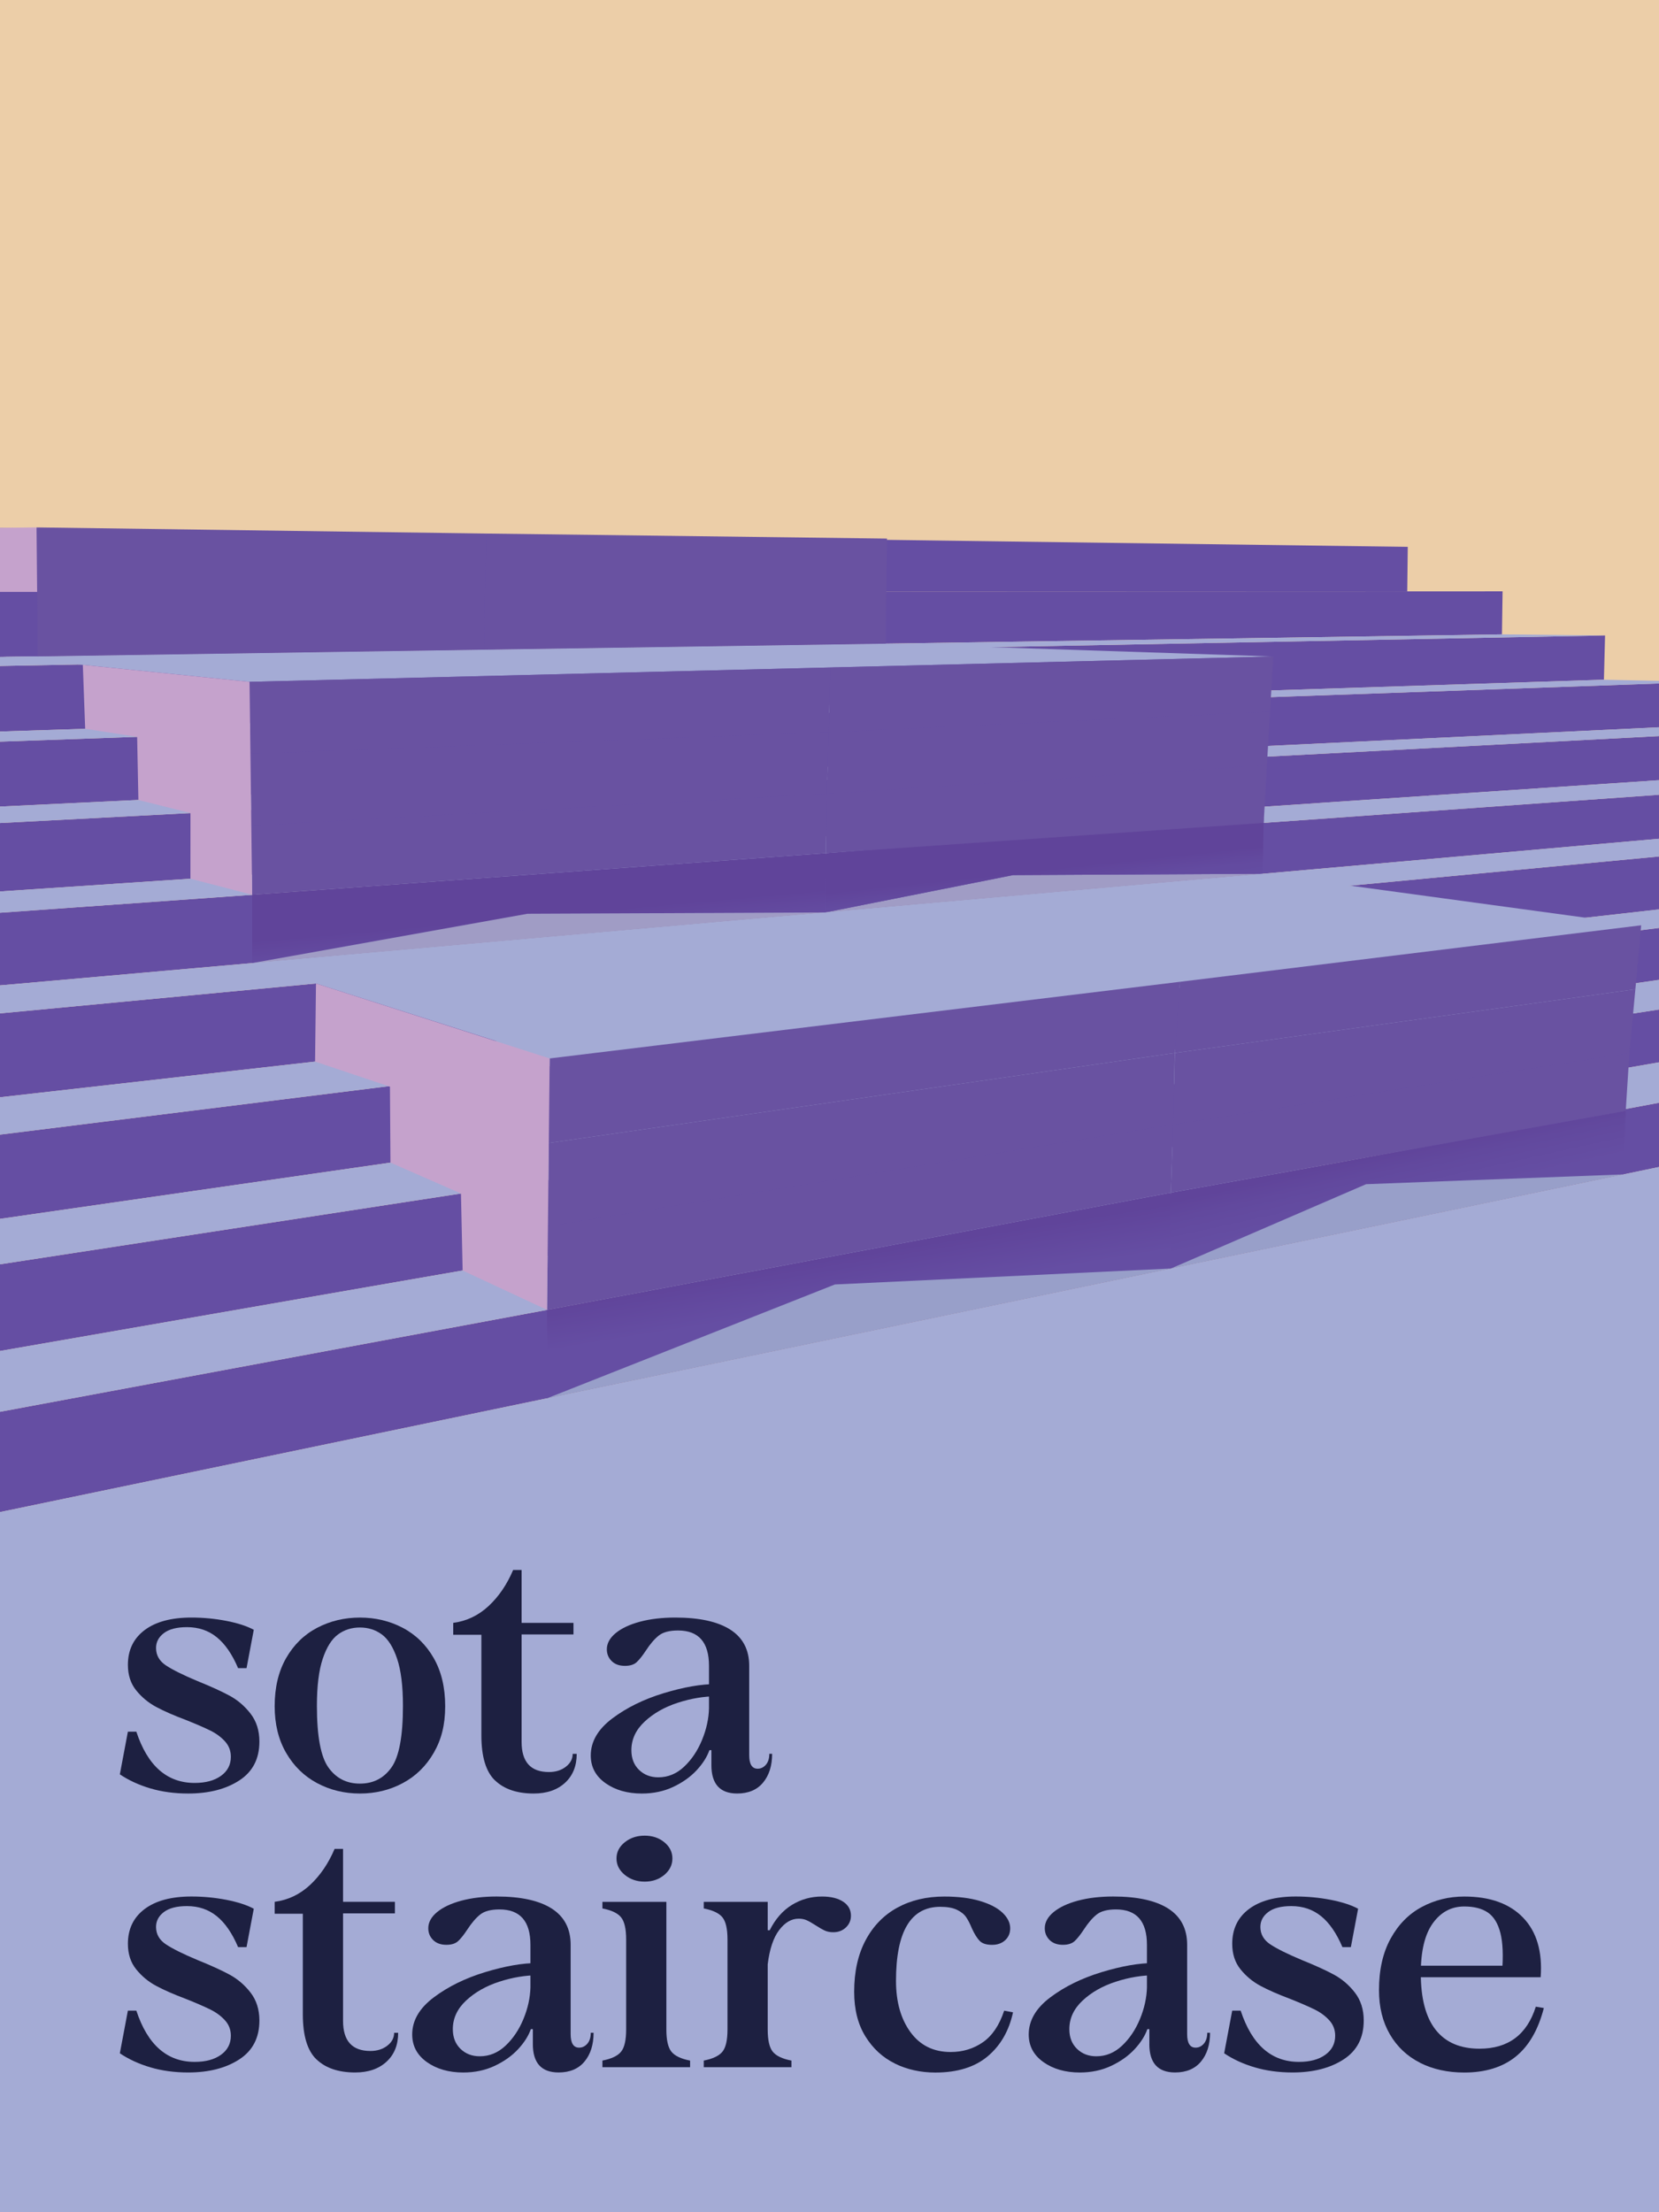 <?xml version="1.0" encoding="UTF-8"?><svg id="logos" xmlns="http://www.w3.org/2000/svg" xmlns:xlink="http://www.w3.org/1999/xlink" viewBox="0 0 1050 1400"><defs><style>.cls-1{fill:#6952a1;}.cls-1,.cls-2,.cls-3,.cls-4,.cls-5,.cls-6,.cls-7,.cls-8,.cls-9,.cls-10,.cls-11,.cls-12,.cls-13,.cls-14,.cls-15{stroke-width:0px;}.cls-2{fill:url(#linear-gradient);}.cls-3{fill:#eccea8;}.cls-4{fill:#989fc9;}.cls-16{clip-path:url(#clippath-2);}.cls-5{fill:#1d2041;}.cls-17{clip-path:url(#clippath-6);}.cls-6{fill:#a4abd5;}.cls-7{fill:none;}.cls-8,.cls-18{fill:#7f47dd;}.cls-19{clip-path:url(#clippath-7);}.cls-20{clip-path:url(#clippath-1);}.cls-21{clip-path:url(#clippath-4);}.cls-9{fill:url(#linear-gradient-2);}.cls-10{fill:url(#linear-gradient-3);}.cls-22{clip-path:url(#clippath);}.cls-11{fill:#654ea3;}.cls-23{clip-path:url(#clippath-3);}.cls-12{fill:#a09cc5;}.cls-13{fill:#a4abd5;}.cls-14{fill:#c5a2cc;}.cls-24{clip-path:url(#clippath-5);}.cls-15{fill:url(#linear-gradient-4);}</style><clipPath id="clippath"><rect class="cls-7" x="1150" width="345.75" height="461"/></clipPath><clipPath id="clippath-1"><rect class="cls-7" x="971.22" y="-45.97" width="676" height="507"/></clipPath><clipPath id="clippath-2"><rect id="mask-2" class="cls-8" x="-175" y="175" width="1400" height="1050" transform="translate(1225 175) rotate(90)"/></clipPath><clipPath id="clippath-3"><rect class="cls-7" x="-533" y="-365" width="2048" height="1536"/></clipPath><clipPath id="clippath-4"><polygon class="cls-7" points="522.29 577.44 333.85 578.28 159.6 609.49 159.6 566.26 522.61 539.91 522.29 577.44"/></clipPath><linearGradient id="linear-gradient" x1="2716.2" y1="1205.48" x2="2717.2" y2="1205.48" gradientTransform="translate(25613.25 57531.85) rotate(-90) scale(20.96 -20.96)" gradientUnits="userSpaceOnUse"><stop offset="0" stop-color="#654ea3"/><stop offset=".1" stop-color="#654ea3"/><stop offset="1" stop-color="#60449a"/></linearGradient><clipPath id="clippath-5"><polygon class="cls-7" points="741.05 802.79 528.42 812.88 346.24 884.91 346.24 828.96 741.05 754.77 741.05 802.79"/></clipPath><linearGradient id="linear-gradient-2" x1="2721.66" y1="1160.29" x2="2722.66" y2="1160.29" gradientTransform="translate(34710.81 80976.82) rotate(-90) scale(29.45 -29.45)" gradientUnits="userSpaceOnUse"><stop offset="0" stop-color="#654ea3"/><stop offset=".79" stop-color="#61469c"/><stop offset="1" stop-color="#60449a"/></linearGradient><clipPath id="clippath-6"><polygon class="cls-7" points="1027.46 743.22 864.6 749.42 741.05 802.79 741.05 754.77 1028.95 702.98 1027.46 743.22"/></clipPath><linearGradient id="linear-gradient-3" x1="2725.78" y1="1147.85" x2="2726.78" y2="1147.85" gradientTransform="translate(38689.59 90549.13) rotate(-90) scale(32.94 -32.94)" gradientUnits="userSpaceOnUse"><stop offset="0" stop-color="#654ea3"/><stop offset=".65" stop-color="#62499e"/><stop offset="1" stop-color="#60449a"/></linearGradient><clipPath id="clippath-7"><polygon class="cls-7" points="799.28 552.96 641.22 553.81 522.29 577.44 522.61 539.91 799.8 518.01 799.28 552.96"/></clipPath><linearGradient id="linear-gradient-4" x1="2716.13" y1="1166.53" x2="2717.13" y2="1166.53" gradientTransform="translate(33328.68 76630.43) rotate(-90) scale(28 -28)" gradientUnits="userSpaceOnUse"><stop offset="0" stop-color="#654ea3"/><stop offset=".63" stop-color="#634ba0"/><stop offset="1" stop-color="#60449a"/></linearGradient></defs><g id="alternate_horizontal"><g id="alt_horizontal_black_on_trans"><g id="logo"><g class="cls-22"><g class="cls-20"><rect class="cls-3" x="971.22" y="-45.97" width="676" height="507"/><polygon class="cls-11" points="971.22 402.18 971.22 426.96 1644.46 286.94 1645.03 276.69 971.22 402.18"/><polygon class="cls-11" points="971.22 365.63 971.22 387.33 1619.6 274.52 1620.02 266 971.22 365.63"/><polygon class="cls-11" points="971.22 333.44 971.22 354.46 1595.06 264.6 1595.07 255.73 971.22 333.44"/><polygon class="cls-11" points="971.22 302.83 971.22 323.64 1571.38 255.69 1571.71 246.04 971.22 302.83"/><polygon class="cls-11" points="971.22 277.68 971.22 295.9 1548.05 244.92 1548.46 236.64 971.22 277.68"/><polygon class="cls-11" points="971.22 255.65 971.22 272.53 1525.12 235.38 1525.42 226.61 971.22 255.65"/><polygon class="cls-11" points="971.22 235.6 971.22 251.4 1503.39 225.97 1503.6 216.94 971.22 235.6"/><polygon class="cls-11" points="971.22 216.97 971.22 233.01 1482.22 216.49 1482.46 207.26 971.22 216.97"/><polygon class="cls-11" points="971.22 198.22 971.22 214.39 1460.92 207.03 1461.05 198.04 971.22 198.22"/><polygon class="cls-11" points="971.22 198.22 1441.13 198.05 1441.24 188.74 971.22 182.45 971.22 198.22"/><polygon class="cls-6" points="971.22 387.33 971.22 402.18 1645.03 276.69 1619.6 274.52 971.22 387.33"/><polygon class="cls-6" points="971.22 354.46 971.22 365.63 1620.02 266 1595.07 264.6 971.22 354.46"/><polygon class="cls-6" points="971.22 323.64 971.22 333.44 1595.07 255.73 1571.38 255.69 971.22 323.64"/><polygon class="cls-6" points="971.22 295.9 971.22 302.83 1571.71 246.04 1548.05 244.92 971.22 295.9"/><polygon class="cls-6" points="971.22 272.53 971.22 277.68 1548.46 236.64 1525.12 235.38 971.22 272.53"/><polygon class="cls-6" points="971.22 251.4 971.22 255.65 1525.42 226.61 1503.39 225.97 971.22 251.4"/><polygon class="cls-6" points="971.22 233.01 971.22 235.6 1503.6 216.94 1482.22 216.49 971.22 233.01"/><polygon class="cls-6" points="971.22 426.96 971.22 461.03 1647.22 461.03 1647.22 286.36 971.22 426.96"/><polygon class="cls-6" points="971.22 214.39 971.22 216.97 1482.46 207.26 1460.91 207.03 971.22 214.39"/></g></g></g></g></g><g id="primary_vertical"><g id="logo-2"><rect id="mask" class="cls-18" x="-175" y="175" width="1400" height="1050" transform="translate(1225 175) rotate(90)"/><g class="cls-16"><g class="cls-23"><rect class="cls-3" x="-533" y="-365" width="2048" height="1536"/><polygon class="cls-11" points="-532.99 992.71 -532.99 1067.78 1506.65 643.56 1508.37 612.52 -532.99 992.71"/><polygon class="cls-11" points="-532.99 881.96 -532.99 947.7 1431.35 605.95 1432.61 580.12 -532.99 881.96"/><polygon class="cls-11" points="-532.99 784.44 -532.99 848.13 1357 575.89 1357.02 549 -532.99 784.44"/><polygon class="cls-11" points="-532.99 691.72 -533 754.75 1285.25 548.89 1286.24 519.67 -532.99 691.72"/><polygon class="cls-11" points="-532.99 615.52 -532.99 670.7 1214.56 516.26 1215.8 491.17 -532.99 615.52"/><polygon class="cls-11" points="-532.99 548.78 -532.99 599.92 1145.1 487.37 1146 460.8 -532.99 548.78"/><polygon class="cls-11" points="-532.99 488.03 -532.99 535.91 1079.28 458.85 1079.91 431.5 -532.99 488.03"/><polygon class="cls-11" points="-532.99 431.58 -532.99 480.18 1015.14 430.15 1015.86 402.16 -532.99 431.58"/><polygon class="cls-11" points="-532.99 374.78 -532.99 423.78 950.6 401.46 951 374.23 -532.99 374.78"/><polygon class="cls-11" points="-532.99 374.78 890.65 374.26 890.99 346.08 -532.99 327 -532.99 374.78"/><polygon class="cls-6" points="-532.99 947.69 -532.99 992.71 1508.37 612.52 1431.35 605.95 -532.99 947.69"/><polygon class="cls-6" points="-532.99 848.13 -532.99 881.96 1432.61 580.12 1357.02 575.89 -532.99 848.13"/><polygon class="cls-6" points="-533 754.75 -532.99 784.44 1357.02 549 1285.25 548.88 -533 754.75"/><polygon class="cls-6" points="-532.99 670.7 -532.99 691.72 1286.24 519.67 1214.56 516.26 -532.99 670.7"/><polygon class="cls-6" points="-532.99 599.92 -532.99 615.52 1215.8 491.17 1145.1 487.37 -532.99 599.92"/><polygon class="cls-6" points="-532.99 535.91 -532.99 548.78 1146 460.8 1079.28 458.85 -532.99 535.91"/><polygon class="cls-6" points="-532.99 480.18 -532.99 488.04 1079.91 431.5 1015.14 430.15 -532.99 480.18"/><polygon class="cls-6" points="-533 1067.78 -532.99 1171 1515 1171 1515 641.82 -533 1067.78"/><polygon class="cls-6" points="-532.99 423.78 -532.99 431.58 1015.86 402.16 950.58 401.46 -532.99 423.78"/><g class="cls-21"><rect class="cls-2" x="157.21" y="523.73" width="367.79" height="101.94" transform="translate(-50.29 33) rotate(-5.16)"/></g><g class="cls-24"><rect class="cls-9" x="338.35" y="723.9" width="410.59" height="191.88" transform="translate(-124.65 97.99) rotate(-9.25)"/></g><g class="cls-17"><rect class="cls-10" x="733.66" y="672.95" width="302.69" height="159.86" transform="translate(-142.19 209.81) rotate(-12.52)"/></g><polygon class="cls-4" points="346.24 884.91 528.42 812.88 741.05 802.79 346.24 884.91"/><polygon class="cls-12" points="159.6 609.49 333.85 578.28 522.29 577.44 159.6 609.49"/><polygon class="cls-12" points="522.29 577.44 641.22 553.81 799.28 552.96 522.29 577.44"/><g class="cls-19"><rect class="cls-15" x="519.91" y="503.32" width="282.28" height="88.8" transform="translate(-54.85 73.93) rotate(-6.15)"/></g><polygon class="cls-4" points="741.05 802.79 864.6 749.42 1027.46 743.22 741.05 802.79"/><polygon class="cls-6" points="1038.72 585.57 347.9 669.67 159.6 609.49 799.28 552.96 1038.72 585.57"/><polygon class="cls-6" points="805.86 415.46 157.95 431.5 2.84 415.72 560.57 407.33 805.86 415.46"/><polygon class="cls-1" points="743.57 666.38 347.34 723.34 347.9 669.83 746.85 621.32 743.57 666.38"/><polygon class="cls-1" points="524.46 463.38 158.51 477.01 157.95 431.5 525.7 422.4 524.46 463.38"/><polygon class="cls-1" points="523.41 502.26 159.07 522.46 158.51 477.01 524.46 463.38 523.41 502.26"/><polygon class="cls-1" points="522.61 539.91 159.6 566.26 159.07 522.46 523.41 502.27 522.61 539.91"/><polygon class="cls-1" points="803.83 450.37 524.46 463.38 525.7 422.4 805.86 415.47 803.83 450.37"/><polygon class="cls-1" points="801.84 484.22 523.41 502.27 524.46 463.38 803.83 450.37 801.84 484.22"/><polygon class="cls-1" points="799.8 520.76 522.61 539.91 523.42 502.27 801.84 484.22 799.8 520.76"/><polygon class="cls-1" points="742.53 711.66 346.79 776.1 347.34 723.34 743.51 666.39 742.53 711.66"/><polygon class="cls-1" points="1035.05 626.06 743.51 666.39 746.85 621.32 1038.72 585.57 1035.05 626.06"/><polygon class="cls-1" points="1031.26 666.39 742.53 711.66 743.57 666.38 1035.05 626.06 1031.26 666.39"/><polygon class="cls-1" points="1028.95 702.98 741.05 754.77 742.53 711.66 1031.26 666.39 1028.95 702.98"/><polygon class="cls-1" points="741.05 754.77 346.24 828.96 346.79 776.1 742.53 711.66 741.05 754.77"/><polygon class="cls-14" points="346.24 828.96 292.8 804.03 291.75 755.31 247.12 735.76 246.8 687.7 199.41 671.82 199.99 622.4 347.9 669.83 346.24 828.96"/><polygon class="cls-14" points="159.6 566.26 120.52 556.09 120.55 514.54 87.59 506.27 86.8 466.3 53.91 461.21 52.42 420.76 157.95 431.5 159.6 566.26"/><polygon class="cls-1" points="306.2 411.15 23.89 415.4 23.13 333.77 307.84 337.66 306.2 411.15"/><polygon class="cls-1" points="560.57 407.33 306.2 411.15 307.83 337.66 561.37 340.85 560.57 407.33"/><polygon class="cls-14" points="23.51 374.58 -3.43 374.59 -4.52 334.08 23.13 333.77 23.51 374.58"/></g><g id="extended_base"><polygon class="cls-13" points="1514 1657 -533.99 1643 -534 1082.78 1514 656.82 1514 1657"/></g></g></g><g id="text"><path class="cls-5" d="M95.19,1131.79c-7.3-2.16-13.74-5.13-19.34-8.9l5.09-27h5.35c7.13,21.63,19.43,32.44,36.91,32.44,6.96,0,12.51-1.5,16.67-4.5,4.16-3,6.24-7.01,6.24-12.04,0-3.77-1.23-7.01-3.69-9.73-2.46-2.72-5.52-4.99-9.16-6.8-3.65-1.81-8.78-4.05-15.4-6.7-7.81-2.93-14.17-5.72-19.09-8.37-4.92-2.65-9.12-6.14-12.6-10.47-3.48-4.32-5.22-9.7-5.22-16.12,0-9.35,3.52-16.67,10.56-21.98,7.04-5.3,16.93-7.95,29.65-7.95,7.46,0,14.8.7,22.02,2.09,7.21,1.4,13.02,3.28,17.44,5.65l-4.58,24.28h-5.35c-3.73-8.79-8.23-15.31-13.49-19.57-5.26-4.25-11.54-6.38-18.84-6.38-6.45,0-11.33,1.26-14.64,3.77-3.31,2.51-4.96,5.65-4.96,9.42,0,4.6,2.12,8.3,6.36,11.09,4.24,2.79,10.86,6.07,19.85,9.84,8.31,3.35,15.06,6.42,20.24,9.21,5.17,2.79,9.63,6.59,13.36,11.41,3.73,4.81,5.6,10.71,5.6,17.69,0,10.88-4.24,19.08-12.73,24.59-8.49,5.51-19.26,8.27-32.33,8.27-8.65,0-16.63-1.08-23.93-3.24Z"/><path class="cls-5" d="M200.69,1128.44c-8.23-4.4-14.76-10.78-19.6-19.15-4.84-8.37-7.25-18.21-7.25-29.51,0-11.86,2.42-22.01,7.25-30.46,4.84-8.44,11.37-14.83,19.6-19.15,8.23-4.32,17.26-6.49,27.11-6.49s18.88,2.17,27.11,6.49c8.23,4.33,14.76,10.71,19.6,19.15,4.84,8.44,7.25,18.6,7.25,30.46s-2.42,21.14-7.25,29.51c-4.84,8.37-11.37,14.76-19.6,19.15-8.23,4.4-17.27,6.59-27.11,6.59s-18.88-2.2-27.11-6.59ZM247.78,1118.5c4.84-6.83,7.25-19.81,7.25-38.93,0-12.56-1.23-22.5-3.69-29.83-2.46-7.33-5.69-12.45-9.67-15.38-3.99-2.93-8.61-4.4-13.87-4.4s-9.89,1.46-13.87,4.4c-3.99,2.93-7.21,8.06-9.67,15.38-2.46,7.33-3.69,17.27-3.69,29.83,0,19.12,2.42,32.1,7.25,38.93,4.84,6.84,11.49,10.26,19.98,10.26s15.14-3.42,19.98-10.26Z"/><path class="cls-5" d="M313.32,1126.77c-5.77-5.51-8.65-15.03-8.65-28.57v-63.63h-17.82v-7.54c8.48-1.12,15.95-4.67,22.4-10.67,6.45-6,11.62-13.61,15.53-22.82h5.35v108.84c0,12.7,5.77,19.05,17.31,19.05,4.24,0,7.8-1.12,10.69-3.35,2.88-2.23,4.33-4.95,4.33-8.16h2.55c0,7.68-2.46,13.78-7.38,18.31-4.92,4.53-11.54,6.8-19.85,6.8-10.52,0-18.67-2.76-24.44-8.27ZM313.58,1027.03h49.38v7.33h-49.38v-7.33Z"/><path class="cls-5" d="M383.19,1128.44c-6.2-4.4-9.29-10.22-9.29-17.48,0-8.79,4.54-16.6,13.62-23.44,9.08-6.83,19.94-12.17,32.58-16.01,12.64-3.84,23.71-5.76,33.22-5.76l.25,7.74c-7.98,0-16.16,1.36-24.56,4.08-8.4,2.72-15.4,6.7-21,11.93s-8.4,11.27-8.4,18.11c0,5.16,1.61,9.31,4.84,12.45,3.22,3.14,7.29,4.71,12.22,4.71,6.11,0,11.54-2.23,16.29-6.7,4.75-4.46,8.53-10.08,11.33-16.85,2.8-6.77,4.28-13.5,4.45-20.2h4.07v26.58h-3.82c-1.53,4.33-4.24,8.58-8.15,12.77-3.91,4.19-8.83,7.68-14.76,10.47-5.94,2.79-12.56,4.19-19.85,4.19-9.16,0-16.84-2.2-23.04-6.59ZM450.26,1117.04v-11.09l-1.53-10.88v-40.82c0-14.93-6.53-22.4-19.6-22.4-5.43,0-9.51,1.08-12.22,3.24-2.72,2.17-5.43,5.34-8.15,9.52-2.21,3.35-4.16,5.79-5.85,7.33-1.7,1.54-4.16,2.3-7.38,2.3-3.56,0-6.36-1.01-8.4-3.04-2.04-2.02-3.05-4.5-3.05-7.43,0-3.77,1.87-7.19,5.6-10.26,3.73-3.07,8.87-5.47,15.4-7.22,6.53-1.74,13.96-2.62,22.27-2.62,15.27,0,26.89,2.55,34.87,7.64,7.97,5.1,11.96,12.74,11.96,22.92v56.51c0,5.72,1.78,8.58,5.35,8.58,2.04,0,3.77-.84,5.22-2.51,1.44-1.67,2.16-3.98,2.16-6.91h1.78c0,7.54-1.91,13.61-5.73,18.21-3.82,4.6-9.29,6.91-16.42,6.91-10.86,0-16.29-6-16.29-18Z"/><path class="cls-5" d="M95.19,1308.32c-7.3-2.16-13.74-5.13-19.34-8.9l5.09-27h5.35c7.13,21.63,19.43,32.44,36.91,32.44,6.96,0,12.51-1.5,16.67-4.5,4.16-3,6.24-7.01,6.24-12.04,0-3.77-1.23-7.01-3.69-9.73-2.46-2.72-5.52-4.99-9.16-6.8-3.65-1.81-8.78-4.05-15.4-6.7-7.81-2.93-14.17-5.72-19.09-8.37-4.92-2.65-9.12-6.14-12.6-10.47-3.48-4.32-5.22-9.7-5.22-16.12,0-9.35,3.52-16.67,10.56-21.98,7.04-5.3,16.93-7.95,29.65-7.95,7.46,0,14.8.7,22.02,2.09,7.21,1.4,13.02,3.28,17.44,5.65l-4.58,24.28h-5.35c-3.73-8.79-8.23-15.31-13.49-19.57-5.26-4.25-11.54-6.38-18.84-6.38-6.45,0-11.33,1.26-14.64,3.77-3.31,2.51-4.96,5.65-4.96,9.42,0,4.6,2.12,8.3,6.36,11.09,4.24,2.79,10.86,6.07,19.85,9.84,8.31,3.35,15.06,6.42,20.24,9.21,5.17,2.79,9.63,6.59,13.36,11.41,3.73,4.81,5.6,10.71,5.6,17.69,0,10.88-4.24,19.08-12.73,24.59-8.49,5.51-19.26,8.27-32.33,8.27-8.65,0-16.63-1.08-23.93-3.24Z"/><path class="cls-5" d="M200.31,1303.3c-5.77-5.51-8.65-15.03-8.65-28.57v-63.63h-17.82v-7.54c8.48-1.12,15.95-4.67,22.4-10.67,6.45-6,11.62-13.61,15.53-22.82h5.35v108.84c0,12.7,5.77,19.05,17.31,19.05,4.24,0,7.8-1.12,10.69-3.35,2.88-2.23,4.33-4.95,4.33-8.16h2.55c0,7.68-2.46,13.78-7.38,18.31-4.92,4.53-11.54,6.8-19.85,6.8-10.52,0-18.67-2.76-24.44-8.27ZM200.57,1203.56h49.38v7.33h-49.38v-7.33Z"/><path class="cls-5" d="M270.18,1304.98c-6.2-4.4-9.29-10.22-9.29-17.48,0-8.79,4.54-16.6,13.62-23.44,9.08-6.83,19.94-12.17,32.58-16.01,12.64-3.84,23.71-5.76,33.22-5.76l.25,7.74c-7.98,0-16.16,1.36-24.56,4.08-8.4,2.72-15.4,6.7-21,11.93s-8.4,11.27-8.4,18.11c0,5.16,1.61,9.31,4.84,12.45,3.22,3.14,7.29,4.71,12.22,4.71,6.11,0,11.54-2.23,16.29-6.7,4.75-4.46,8.53-10.08,11.33-16.85,2.8-6.77,4.28-13.5,4.45-20.2h4.07v26.58h-3.82c-1.53,4.33-4.24,8.58-8.15,12.77-3.91,4.19-8.83,7.68-14.76,10.47-5.94,2.79-12.56,4.19-19.85,4.19-9.16,0-16.84-2.2-23.04-6.59ZM337.25,1293.57v-11.09l-1.53-10.88v-40.82c0-14.93-6.53-22.4-19.6-22.4-5.43,0-9.51,1.08-12.22,3.24-2.72,2.17-5.43,5.34-8.15,9.52-2.21,3.35-4.16,5.79-5.85,7.33-1.7,1.54-4.16,2.3-7.38,2.3-3.56,0-6.36-1.01-8.4-3.04-2.04-2.02-3.05-4.5-3.05-7.43,0-3.77,1.87-7.19,5.6-10.26,3.73-3.07,8.87-5.47,15.4-7.22,6.53-1.74,13.96-2.62,22.27-2.62,15.27,0,26.89,2.55,34.87,7.64,7.97,5.1,11.96,12.74,11.96,22.92v56.51c0,5.72,1.78,8.58,5.35,8.58,2.04,0,3.77-.84,5.22-2.51,1.44-1.67,2.16-3.98,2.16-6.91h1.78c0,7.54-1.91,13.61-5.73,18.21-3.82,4.6-9.29,6.91-16.42,6.91-10.86,0-16.29-6-16.29-18Z"/><path class="cls-5" d="M381.28,1308.22v-4.19c5.77-1.12,9.71-3,11.84-5.65,2.12-2.65,3.18-7.33,3.18-14.02v-56.93c0-6.7-1.06-11.37-3.18-14.02-2.12-2.65-6.07-4.53-11.84-5.65v-4.19h40.47v80.8c0,6.7,1.06,11.38,3.18,14.02,2.12,2.65,6.07,4.54,11.84,5.65v4.19h-55.49ZM395.41,1186.5c-3.48-2.86-5.22-6.31-5.22-10.36s1.74-7.46,5.22-10.26c3.48-2.79,7.68-4.19,12.6-4.19s9.08,1.4,12.47,4.19c3.39,2.79,5.09,6.21,5.09,10.26s-1.7,7.5-5.09,10.36c-3.4,2.86-7.55,4.29-12.47,4.29s-9.12-1.43-12.6-4.29Z"/><path class="cls-5" d="M445.42,1308.22v-4.19c5.77-1.12,9.71-3,11.84-5.65,2.12-2.65,3.18-7.33,3.18-14.02v-56.93c0-6.7-1.06-11.37-3.18-14.02-2.12-2.65-6.07-4.53-11.84-5.65v-4.19h40.47v80.8c0,6.7,1.06,11.38,3.18,14.02,2.12,2.65,6.07,4.54,11.84,5.65v4.19h-55.49ZM480.29,1221.56h6.87c3.56-7.12,8.23-12.45,14-16.01,5.77-3.56,12.13-5.34,19.09-5.34,5.6,0,10.05,1.08,13.36,3.24,3.31,2.17,4.96,5.13,4.96,8.9,0,2.93-1.06,5.41-3.18,7.43-2.12,2.02-4.8,3.03-8.02,3.03-2.04,0-3.82-.35-5.35-1.05-1.53-.7-3.48-1.81-5.85-3.35-2.38-1.53-4.29-2.62-5.73-3.24-1.44-.63-3.1-.94-4.96-.94-4.58,0-8.7,2.41-12.34,7.22-3.65,4.81-6.07,12.04-7.25,21.66h-5.6v-21.56Z"/><path class="cls-5" d="M566.45,1305.92c-7.72-3.77-13.96-9.49-18.71-17.16-4.75-7.67-7.13-17.09-7.13-28.26,0-12.7,2.42-23.58,7.25-32.65,4.84-9.07,11.54-15.94,20.11-20.62,8.57-4.67,18.45-7.01,29.65-7.01,8.82,0,16.37.94,22.65,2.83,6.28,1.88,11.03,4.36,14.25,7.43,3.22,3.07,4.84,6.35,4.84,9.84,0,3.07-1.06,5.58-3.18,7.54-2.12,1.96-4.88,2.93-8.27,2.93-3.56,0-6.15-.8-7.76-2.41-1.61-1.6-3.27-4.22-4.96-7.85-1.19-2.93-2.42-5.34-3.69-7.22-1.27-1.88-3.23-3.45-5.85-4.71-2.63-1.26-6.15-1.88-10.56-1.88-18.67,0-28,15.63-28,46.89,0,13.26,3.05,24.07,9.16,32.44,6.11,8.37,14.59,12.56,25.45,12.56,7.64,0,14.42-2.06,20.36-6.17,5.94-4.11,10.44-10.78,13.49-19.99l5.6,1.05c-2.54,11.72-7.89,21-16.04,27.84-8.15,6.84-19.18,10.26-33.09,10.26-9.33,0-17.86-1.88-25.58-5.65Z"/><path class="cls-5" d="M660.38,1304.98c-6.2-4.4-9.29-10.22-9.29-17.48,0-8.79,4.54-16.6,13.62-23.44,9.08-6.83,19.94-12.17,32.58-16.01,12.64-3.84,23.71-5.76,33.22-5.76l.25,7.74c-7.98,0-16.16,1.36-24.56,4.08-8.4,2.72-15.4,6.7-21,11.93-5.6,5.23-8.4,11.27-8.4,18.11,0,5.16,1.61,9.31,4.84,12.45,3.22,3.14,7.29,4.71,12.22,4.71,6.11,0,11.54-2.23,16.29-6.7,4.75-4.46,8.53-10.08,11.33-16.85,2.8-6.77,4.28-13.5,4.45-20.2h4.07v26.58h-3.82c-1.53,4.33-4.24,8.58-8.15,12.77-3.91,4.19-8.83,7.68-14.76,10.47-5.94,2.79-12.56,4.19-19.85,4.19-9.16,0-16.84-2.2-23.04-6.59ZM727.44,1293.57v-11.09l-1.53-10.88v-40.82c0-14.93-6.53-22.4-19.6-22.4-5.43,0-9.51,1.08-12.22,3.24-2.72,2.17-5.43,5.34-8.15,9.52-2.21,3.35-4.16,5.79-5.85,7.33-1.7,1.54-4.16,2.3-7.38,2.3-3.56,0-6.36-1.01-8.4-3.04-2.04-2.02-3.05-4.5-3.05-7.43,0-3.77,1.87-7.19,5.6-10.26,3.73-3.07,8.87-5.47,15.4-7.22,6.53-1.74,13.96-2.62,22.27-2.62,15.27,0,26.89,2.55,34.87,7.64,7.97,5.1,11.96,12.74,11.96,22.92v56.51c0,5.72,1.78,8.58,5.34,8.58,2.04,0,3.77-.84,5.22-2.51,1.44-1.67,2.16-3.98,2.16-6.91h1.78c0,7.54-1.91,13.61-5.73,18.21-3.82,4.6-9.29,6.91-16.42,6.91-10.86,0-16.29-6-16.29-18Z"/><path class="cls-5" d="M794.13,1308.32c-7.3-2.16-13.75-5.13-19.34-8.9l5.09-27h5.35c7.13,21.63,19.43,32.44,36.91,32.44,6.96,0,12.51-1.5,16.67-4.5,4.16-3,6.24-7.01,6.24-12.04,0-3.77-1.23-7.01-3.69-9.73-2.46-2.72-5.52-4.99-9.16-6.8-3.65-1.81-8.78-4.05-15.4-6.7-7.81-2.93-14.17-5.72-19.09-8.37-4.92-2.65-9.12-6.14-12.6-10.47-3.48-4.32-5.22-9.7-5.22-16.12,0-9.35,3.52-16.67,10.56-21.98,7.04-5.3,16.93-7.95,29.65-7.95,7.46,0,14.8.7,22.02,2.09,7.21,1.4,13.02,3.28,17.44,5.65l-4.58,24.28h-5.35c-3.73-8.79-8.23-15.31-13.49-19.57-5.26-4.25-11.54-6.38-18.83-6.38-6.45,0-11.33,1.26-14.64,3.77-3.31,2.51-4.96,5.65-4.96,9.42,0,4.6,2.12,8.3,6.36,11.09,4.24,2.79,10.86,6.07,19.85,9.84,8.31,3.35,15.06,6.42,20.24,9.21,5.17,2.79,9.63,6.59,13.36,11.41,3.73,4.81,5.6,10.71,5.6,17.69,0,10.88-4.24,19.08-12.73,24.59-8.49,5.51-19.26,8.27-32.33,8.27-8.65,0-16.63-1.08-23.93-3.24Z"/><path class="cls-5" d="M898.74,1305.39c-8.15-4.11-14.51-10.12-19.09-18-4.58-7.88-6.87-17.2-6.87-27.94,0-12.84,2.46-23.72,7.38-32.65,4.92-8.93,11.49-15.59,19.73-19.99,8.23-4.4,17.18-6.59,26.85-6.59,16.29,0,28.72,4.47,37.29,13.4,8.57,8.93,12.26,21.49,11.07,37.68h-84v-7.33h65.92l-6.36,4.19c.85-10.47.51-18.73-1.02-24.8-1.53-6.07-4.16-10.39-7.89-12.98-3.73-2.58-8.74-3.87-15.02-3.87-8.15,0-14.76,3.53-19.85,10.57-5.09,7.05-7.64,17.62-7.64,31.71,0,15.91,3.14,27.84,9.42,35.79,6.28,7.95,15.53,11.93,27.74,11.93,18.16,0,30.04-8.86,35.63-26.58l5.09.84c-3.56,13.81-9.5,24.07-17.82,30.77-8.32,6.7-19.18,10.05-32.58,10.05-10.52,0-19.85-2.06-28-6.17Z"/></g></g></svg>